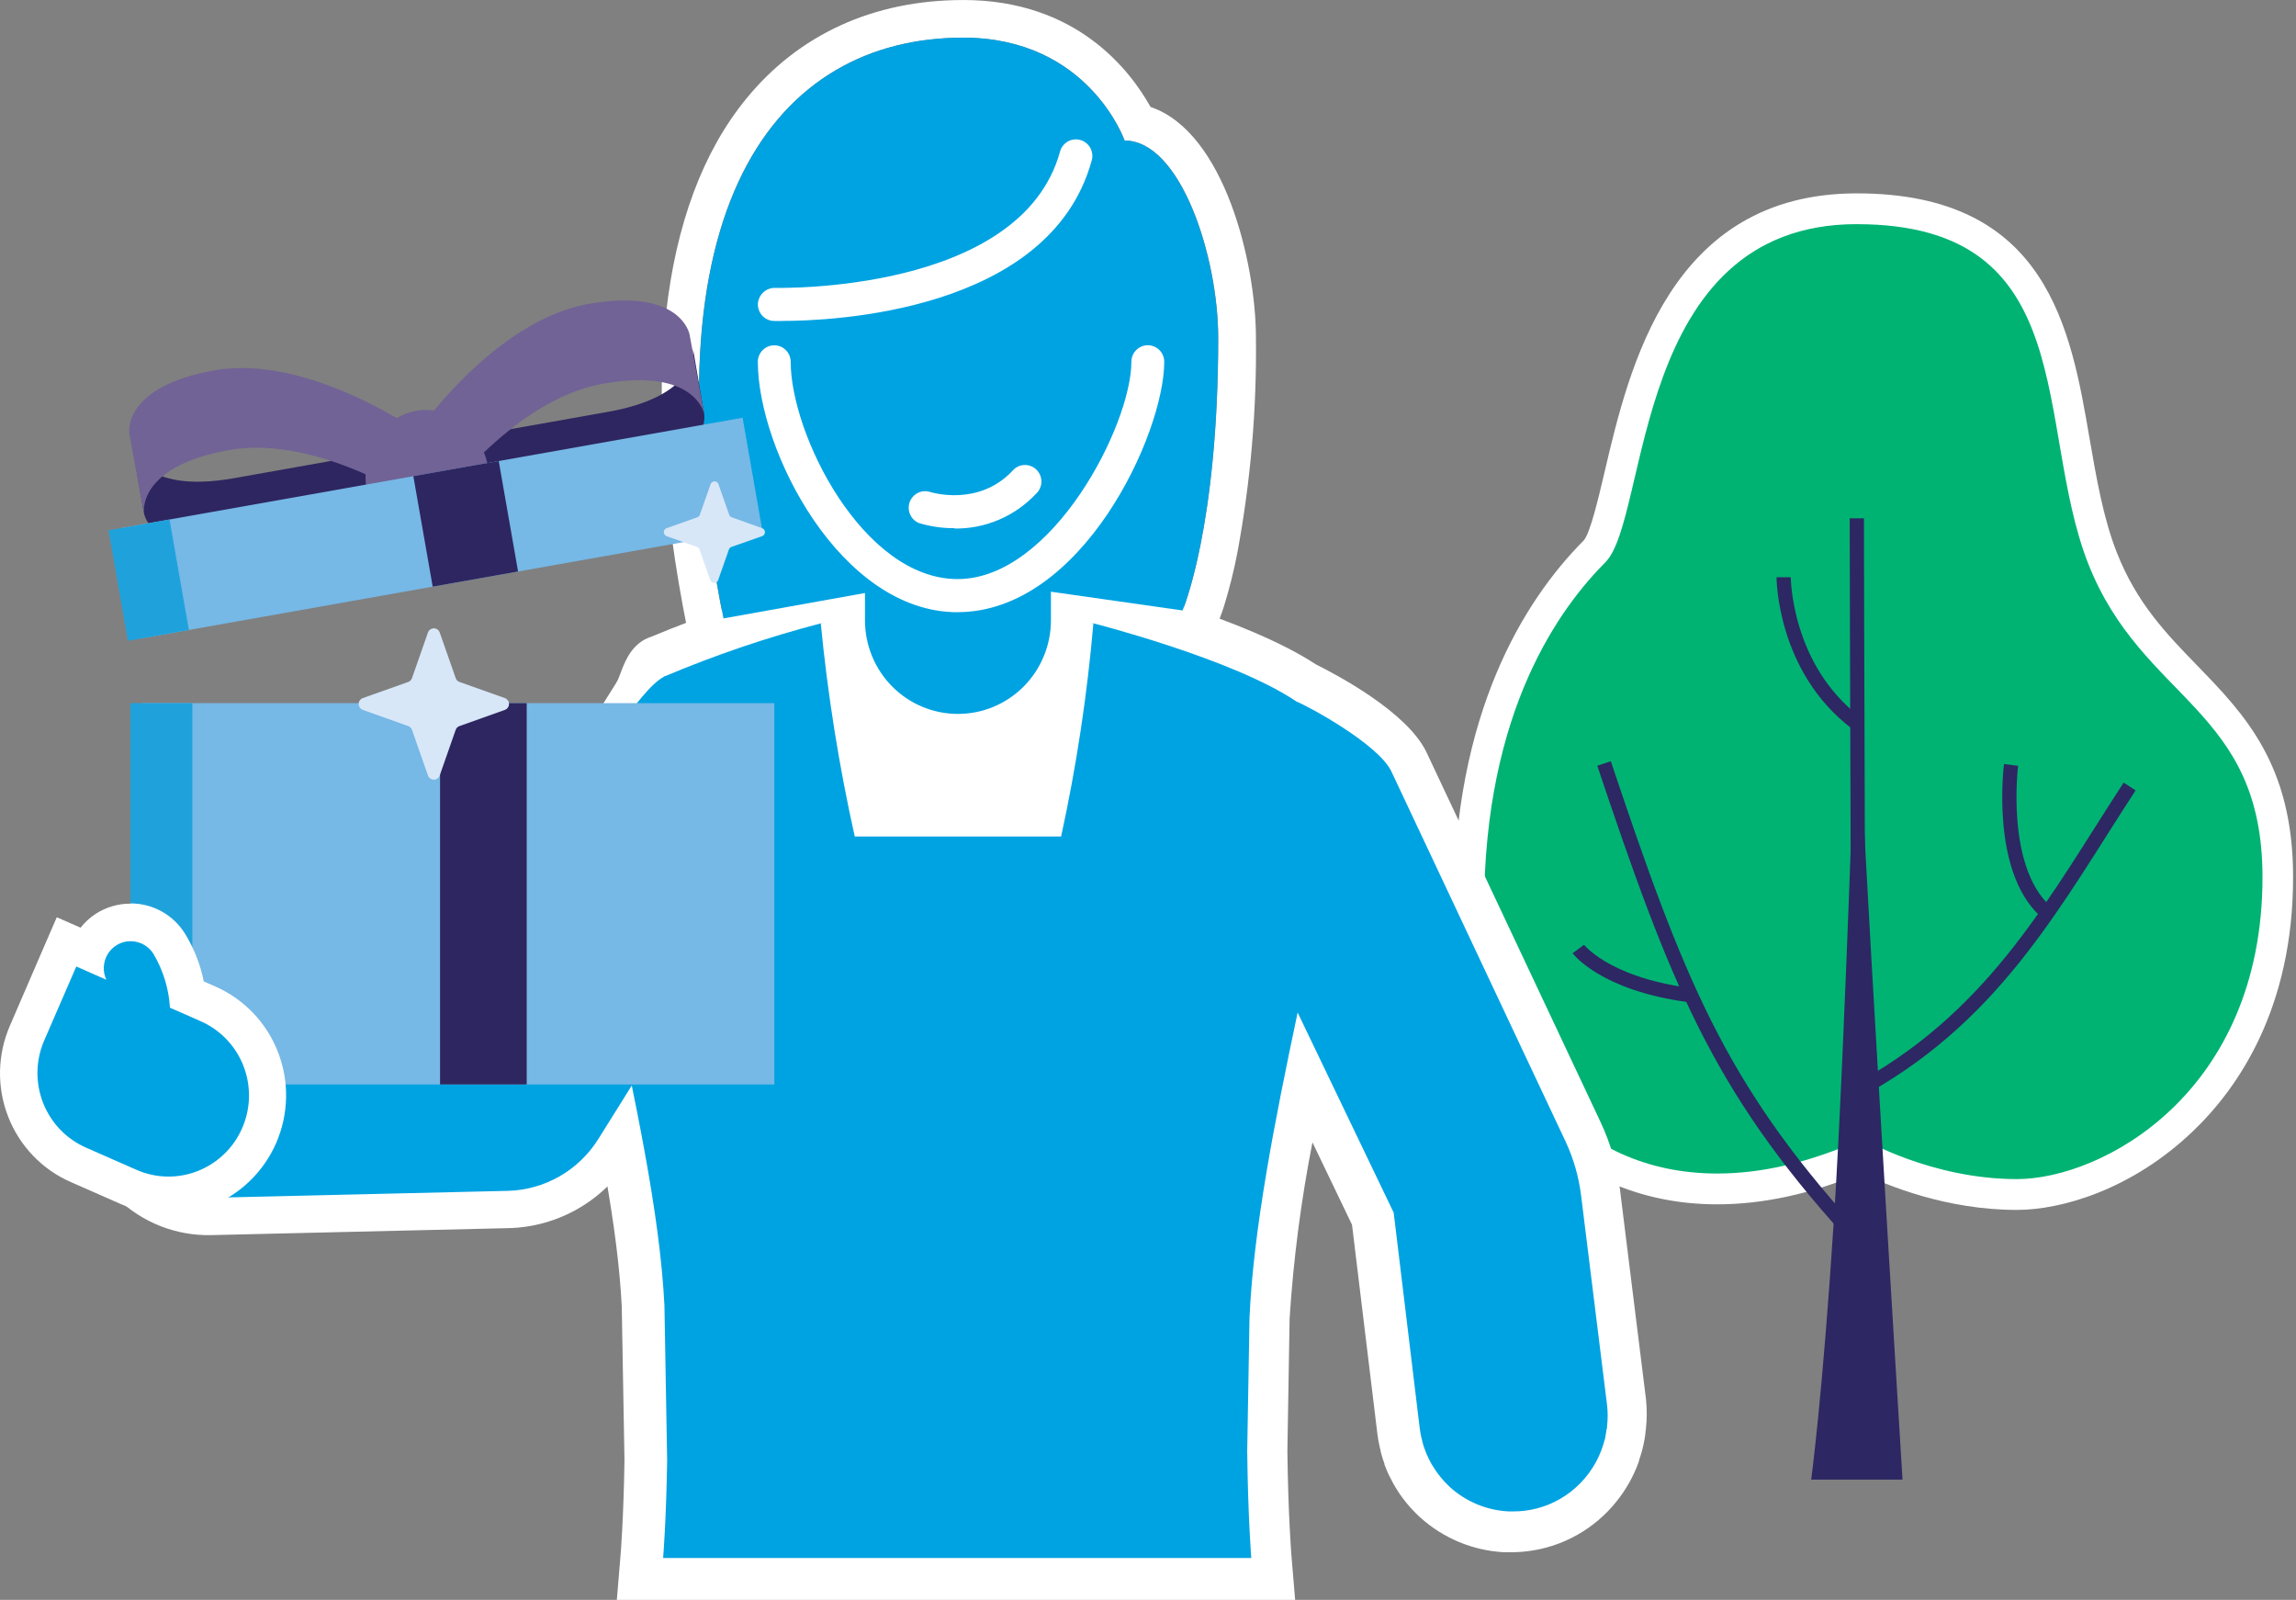 <svg width="643" height="448" viewBox="0 0 643 448" fill="none" xmlns="http://www.w3.org/2000/svg">
<rect x="0" y="0" width="643" height="448" fill="#808080" stroke="none"/>
<path d="M564.806 334.498C544.136 334.498 527.076 326.635 521.436 323.705C507.376 329.837 493.746 332.938 480.896 332.938C439.946 332.938 411.326 300.659 411.326 254.466C411.326 201.074 430.506 170.547 446.586 154.377C449.186 151.759 451.316 142.637 453.586 133.002C460.116 105.123 471.056 58.467 520.016 58.467C568.976 58.467 575.486 91.511 580.966 123.478C582.876 134.673 584.856 146.242 588.806 156.23C594.696 171.292 603.636 180.504 612.276 189.405C625.446 202.997 637.896 215.834 637.896 245.626C637.896 312.117 587.696 334.508 564.816 334.508" fill="#00B373"/>
<path d="M520.017 62.775C583.227 62.775 569.617 119.157 584.807 157.829C600.017 196.482 633.617 198.093 633.617 245.605C633.617 305.994 588.807 330.178 564.807 330.178C540.807 330.178 521.617 318.892 521.617 318.892C506.917 325.577 493.237 328.618 480.897 328.618C441.237 328.618 415.617 297.164 415.617 254.465C415.617 198.485 437.217 169.891 449.617 157.417C462.007 144.922 456.807 62.765 520.007 62.765M520.017 54.147C467.677 54.147 456.247 102.877 449.407 131.994C447.697 139.284 445.367 149.272 443.527 151.336C426.897 168.079 407.047 199.583 407.047 254.465C407.047 303.205 437.417 337.246 480.897 337.246C493.757 337.246 507.337 334.296 521.287 328.456C528.597 332.011 545.177 338.807 564.807 338.807C577.527 338.807 597.157 333.017 614.117 316.787C626.927 304.554 642.187 282.243 642.187 245.605C642.187 214.061 628.537 199.995 615.347 186.383C606.617 177.392 598.377 168.884 592.787 154.638C589.017 145.053 587.077 133.716 585.177 122.732C579.937 92.174 573.427 54.147 520.007 54.147" fill="white"/>
<path d="M520.017 187.219C520.017 187.219 516.817 291.123 513.617 341.051C510.417 390.99 507.227 414.338 507.227 414.338H532.807C532.807 414.338 520.017 207.657 520.017 187.219Z" fill="#2D2763"/>
<path d="M449.217 213.799C469.617 274.611 481.217 304.001 518.007 344.676" stroke="#2D2763" stroke-width="3.99" stroke-miterlimit="10"/>
<path d="M442.018 265.74C442.018 265.74 449.208 275.416 472.818 278.617" stroke="#2D2763" stroke-width="3.99" stroke-miterlimit="10"/>
<path d="M596.407 220.242C576.007 251.494 559.596 283.108 522.816 304.01" stroke="#2D2763" stroke-width="3.99" stroke-miterlimit="10"/>
<path d="M563.206 214.201C563.206 214.201 559.496 242.996 572.706 255.068" stroke="#2D2763" stroke-width="3.99" stroke-miterlimit="10"/>
<path d="M499.518 161.645C499.518 161.645 499.517 187.107 519.917 202.511" stroke="#2D2763" stroke-width="3.99" stroke-miterlimit="10"/>
<path d="M520.516 309.437C520.516 309.437 520.006 165.571 520.006 145.143" stroke="#2D2763" stroke-width="3.99" stroke-miterlimit="10"/>
<path d="M269.727 10.541C304.907 10.541 314.977 39.357 314.977 39.357C330.657 39.357 341.177 71.827 341.177 94.571C341.177 147.631 331.237 170.858 331.217 170.858L294.347 165.602V173.617C294.347 180.574 291.607 187.239 286.727 192.152C281.837 197.066 275.217 199.834 268.307 199.834C261.397 199.834 254.777 197.076 249.897 192.152C245.017 187.239 242.267 180.564 242.267 173.617V166.076L202.587 173.284C179.597 57.57 217.487 10.552 269.727 10.552V10.541ZM269.727 0.01C244.717 0.01 223.707 9.585 208.937 27.708C184.737 57.349 179.017 108.354 192.287 175.228L194.227 185.366L204.337 183.534L232.007 178.51C233.107 187.471 237.437 195.716 244.187 201.667C250.937 207.617 259.627 210.859 268.597 210.768C277.567 210.678 286.187 207.265 292.817 201.183C299.447 195.102 303.617 186.776 304.537 177.785L329.767 181.359H331.217C339.097 181.359 341.137 174.795 342.857 169.519C344.357 164.636 345.587 159.682 346.547 154.668C350.227 134.844 351.967 114.707 351.727 94.541C351.727 73.85 342.977 36.971 322.217 29.953C316.507 19.774 301.607 0 269.727 0V0.01Z" fill="white"/>
<path d="M123.228 270.06L57.528 271.56C50.498 271.741 43.657 273.926 37.818 277.873C31.977 281.82 27.367 287.357 24.538 293.831C22.367 298.785 21.328 304.161 21.468 309.578C21.578 314.461 22.638 319.264 24.598 323.734C26.558 328.194 29.368 332.232 32.878 335.604C36.388 338.977 40.517 341.615 45.038 343.377C49.557 345.139 54.378 345.985 59.228 345.864L142.378 343.911C149.198 343.76 155.878 341.897 161.808 338.504C167.738 335.111 172.748 330.288 176.368 324.469L230.308 238.174L176.578 184.822L123.218 270.06H123.228Z" fill="white"/>
<path d="M179.387 442.247L179.907 435.894C179.907 435.773 180.757 425.544 181.017 408.891L180.257 365.678C179.117 342.622 173.407 315.417 167.397 286.592L165.357 276.826L161.227 239.704L161.677 238.415C161.677 238.415 166.237 225.679 170.877 213.013C173.187 206.619 175.537 200.236 177.317 195.434C180.577 186.735 181.507 184.278 184.497 183.714C198.787 177.734 213.487 172.78 228.467 168.863L233.917 167.494L234.267 168.722H306.937L307.657 168.914C309.287 169.327 347.587 179.153 365.957 191.366C370.447 193.48 390.297 203.931 394.887 213.476L443.657 317.018C446.187 322.374 447.847 328.103 448.577 333.993L455.857 392.661C456.117 395.037 456.117 397.433 455.857 399.81C455.837 400.132 455.797 400.454 455.737 400.766V400.998C455.627 401.843 455.467 402.699 455.297 403.535C455.197 403.948 455.097 404.371 454.987 404.783C454.767 405.609 454.517 406.424 454.247 407.24V407.451C454.247 407.723 454.077 408.015 453.957 408.277C451.677 414.348 447.617 419.584 442.327 423.289C437.037 426.994 430.757 429.008 424.307 429.058H422.227C414.817 428.665 407.757 425.715 402.247 420.711L402.087 420.57C401.467 420.007 400.907 419.413 400.347 418.829L399.977 418.436L399.087 417.379L398.737 416.946C398.207 416.281 397.727 415.637 397.257 414.993C396.797 414.348 396.637 414.036 396.347 413.543L395.667 412.415C395.377 411.892 395.127 411.358 394.867 410.834L394.757 410.623C394.597 410.311 394.447 409.999 394.307 409.666L394.097 409.143L393.257 408.317V406.757C393.067 406.132 392.897 405.488 392.737 404.803L392.637 404.471C392.637 404.219 392.507 403.948 392.447 403.686C392.197 402.588 392.017 401.541 391.887 400.504L384.727 341.253L365.607 301.483C360.797 325.294 356.647 349.116 355.757 369.132L355.137 406.445C355.327 424.416 356.257 435.753 356.257 435.753L356.786 442.106H179.397V442.207L179.387 442.247Z" fill="#00A3E2"/>
<path d="M306.206 174.542C306.206 174.542 345.516 184.54 363.096 196.461C366.106 197.619 385.956 208.301 389.646 215.993L438.386 319.535C440.646 324.338 442.136 329.463 442.786 334.738L450.066 393.467C450.286 395.41 450.286 397.383 450.066 399.326C450.066 399.638 450.066 399.951 449.926 400.263C449.836 400.967 449.716 401.672 449.576 402.357C449.576 402.709 449.426 403.062 449.326 403.394C449.156 404.079 448.936 404.743 448.726 405.347C448.606 405.639 448.536 405.931 448.416 406.223C446.696 410.724 443.786 414.67 440.006 417.641C436.226 420.611 431.716 422.483 426.956 423.057C425.966 423.178 424.966 423.228 423.966 423.228H422.416C416.296 422.916 410.486 420.48 405.956 416.332C405.476 415.879 405.006 415.395 404.546 414.902L404.236 414.57L403.536 413.744L403.206 413.331C402.786 412.818 402.406 412.294 402.036 411.751C401.766 411.378 401.516 410.965 401.286 410.583C401.086 410.271 400.896 409.958 400.716 409.646C400.486 409.213 400.276 408.79 400.066 408.358C399.906 408.025 399.746 407.713 399.616 407.381C399.406 406.928 399.226 406.445 399.056 405.951L398.706 405.015C398.526 404.471 398.396 403.897 398.256 403.354C398.256 403.082 398.106 402.83 398.046 402.528C397.866 401.682 397.716 400.827 397.596 399.951L390.306 339.581L363.406 283.531C356.906 314.32 351.046 344.092 349.926 368.981L349.286 406.334C349.496 424.95 350.426 436.287 350.426 436.287H185.706C185.706 436.287 186.576 425.957 186.836 408.942L186.076 365.547C184.756 339.229 177.776 307.977 171.116 275.859L167.236 240.359C167.236 240.359 185.336 189.484 185.936 189.484C200.196 183.453 214.876 178.469 229.846 174.562H306.196M307.656 162.863H228.376L226.976 163.256C211.776 167.223 196.866 172.257 182.356 178.318C177.156 179.959 175.176 184.963 174.226 187.339C173.666 188.749 172.906 190.702 171.916 193.32C170.326 197.599 168.156 203.519 165.456 210.899C160.876 223.524 156.316 236.301 156.256 236.432L155.246 238.989L155.556 241.708L159.436 277.208V278.306L161.376 287.8C167.336 316.303 173.016 343.246 174.126 365.94L174.886 408.921C174.636 425.212 173.816 435.24 173.796 435.33L172.746 448.006H362.706L361.646 435.29C361.646 435.189 360.746 424.155 360.536 406.374L361.156 369.252C362.216 352.67 364.356 336.178 367.556 319.888L378.636 342.964L385.706 401.239C385.846 402.498 386.056 403.736 386.346 404.975C386.416 405.357 386.516 405.74 386.636 406.102V406.354C386.806 406.998 387.006 407.804 387.296 408.68C387.426 409.093 387.566 409.485 387.716 409.868V410.079C387.976 410.784 388.226 411.428 388.496 412.033C388.766 412.637 388.866 412.828 389.056 413.241L389.156 413.412C389.466 414.036 389.776 414.66 390.106 415.264C390.436 415.868 390.596 416.1 390.826 416.513C391.176 417.097 391.546 417.681 391.916 418.235C392.556 419.171 393.176 419.976 393.596 420.5L394.066 421.084C394.396 421.497 394.746 421.889 395.096 422.272C395.246 422.453 395.406 422.624 395.576 422.775C396.296 423.561 396.936 424.205 397.516 424.729L397.716 424.9C404.206 430.77 412.516 434.223 421.226 434.666H423.826C425.126 434.646 426.426 434.555 427.716 434.394C437.596 433.216 446.616 428.152 452.816 420.309C455.266 417.238 457.226 413.815 458.636 410.15C458.776 409.797 458.896 409.425 459.026 409.052V408.891C459.376 407.894 459.666 406.938 459.926 405.981L460.266 404.511C460.486 403.535 460.656 402.558 460.796 401.481V401.31C460.796 400.897 460.906 400.514 460.946 400.122C461.246 397.313 461.246 394.484 460.946 391.685L453.656 332.936C452.856 326.422 451.016 320.089 448.216 314.159L399.476 210.617C394.046 199.33 374.406 188.99 368.436 186C349.166 173.284 310.126 163.256 308.456 162.853L307.056 162.48L307.656 162.813V162.863Z" fill="white"/>
<path d="M229.857 174.563C231.807 194.639 234.987 214.564 239.377 234.247H297.167C301.457 214.564 304.477 194.619 306.207 174.543L269.337 167.605L229.857 174.563Z" fill="white"/>
<path d="M314.918 39.356C314.918 39.356 304.848 10.541 269.728 10.541C217.558 10.541 179.658 57.56 202.608 173.173L242.238 166.065V173.707C242.238 177.15 242.908 180.553 244.218 183.735C245.528 186.916 247.438 189.806 249.858 192.242C252.278 194.679 255.148 196.612 258.308 197.921C261.468 199.24 264.858 199.914 268.278 199.914C271.698 199.914 275.078 199.24 278.238 197.921C281.398 196.602 284.268 194.669 286.688 192.242C289.108 189.806 291.018 186.916 292.328 183.735C293.638 180.553 294.318 177.14 294.318 173.707V165.692L331.178 170.948C331.178 170.948 341.138 147.761 341.138 94.661C341.118 71.826 330.598 39.356 314.918 39.356Z" fill="#00A3E2"/>
<path d="M267.356 147.903C263.976 147.933 260.606 147.45 257.366 146.473C256.286 146.03 255.406 145.194 254.916 144.127C254.416 143.06 254.356 141.841 254.716 140.724C255.086 139.606 255.866 138.67 256.896 138.106C257.926 137.542 259.126 137.401 260.256 137.703C260.836 137.875 273.976 141.982 283.546 131.844C283.946 131.36 284.446 130.968 285.006 130.686C285.566 130.404 286.186 130.243 286.806 130.213C287.436 130.182 288.066 130.273 288.646 130.495C289.236 130.716 289.776 131.048 290.226 131.491C290.676 131.924 291.036 132.448 291.286 133.032C291.526 133.616 291.646 134.24 291.646 134.874C291.646 135.509 291.506 136.133 291.256 136.707C291.006 137.281 290.636 137.804 290.176 138.237C287.236 141.368 283.686 143.865 279.736 145.547C275.796 147.228 271.546 148.064 267.266 148.003" fill="white"/>
<path d="M219.108 89.878H216.677C215.467 89.828 214.318 89.304 213.488 88.408C212.658 87.512 212.218 86.324 212.248 85.106C212.318 83.888 212.838 82.75 213.718 81.914C214.598 81.079 215.758 80.615 216.968 80.615C217.668 80.615 285.928 82.297 296.878 42.406C297.208 41.218 297.997 40.222 299.067 39.617C300.137 39.013 301.397 38.872 302.567 39.205C303.747 39.547 304.738 40.332 305.338 41.41C305.927 42.487 306.078 43.755 305.738 44.934C294.018 87.623 232.358 89.868 219.108 89.868V89.878Z" fill="white"/>
<path d="M268.176 171.44C235.306 171.44 212.236 125.962 212.236 101.325C212.236 100.097 212.716 98.919 213.586 98.053C214.446 97.187 215.616 96.694 216.836 96.694C218.056 96.694 219.226 97.177 220.086 98.053C220.946 98.919 221.436 100.097 221.436 101.325C221.436 121.623 241.636 162.158 268.186 162.158C294.736 162.158 316.846 118.965 316.846 101.305C316.846 100.077 317.336 98.899 318.196 98.033C319.056 97.167 320.226 96.674 321.446 96.674C322.666 96.674 323.836 97.167 324.696 98.033C325.566 98.899 326.046 100.077 326.046 101.305C326.046 121.522 302.976 171.42 268.186 171.42" fill="white"/>
<path d="M34.147 298.089C36.166 293.438 39.467 289.461 43.657 286.642C47.846 283.813 52.746 282.252 57.786 282.131L129.096 280.45L185.946 189.514" fill="white"/>
<path d="M185.947 189.515C172.577 196.099 129.097 280.492 129.097 280.492L57.787 282.173C54.287 282.203 50.817 282.938 47.597 284.328C44.377 285.717 41.467 287.741 39.027 290.278C36.587 292.815 34.677 295.806 33.397 299.098C32.117 302.38 31.507 305.894 31.587 309.418C31.667 312.942 32.447 316.425 33.867 319.647C35.297 322.869 37.347 325.779 39.897 328.195C42.447 330.612 45.447 332.494 48.737 333.743C52.017 334.981 55.507 335.555 59.017 335.424L142.177 333.471C147.267 333.35 152.247 331.951 156.677 329.424C161.107 326.896 164.847 323.292 167.557 318.963L225.767 225.831C225.767 225.831 194.317 185.387 185.957 189.535L185.947 189.515Z" fill="#00A3E2"/>
<path d="M68.767 152.391C42.707 156.962 40.337 143.813 40.337 143.813L37.117 125.388C37.117 125.388 39.427 138.537 65.527 133.906L117.757 124.623L120.977 143.048L68.757 152.381L68.767 152.391Z" fill="#2E2660"/>
<path d="M60.036 103.712C33.916 108.364 36.226 121.493 36.226 121.493L40.336 143.824C40.336 143.824 38.026 130.675 64.146 126.023C90.266 121.372 120.976 143.059 120.976 143.059L116.866 120.728C116.866 120.728 86.146 99.081 60.036 103.712Z" fill="#716396"/>
<path d="M173.407 133.736C199.527 129.105 197.217 115.956 197.217 115.956L194.057 97.551C194.057 97.551 196.367 110.7 170.247 115.331L117.957 124.614L121.197 143.019L173.417 133.736H173.407Z" fill="#2E2660"/>
<path d="M164.698 85.127C190.818 80.496 193.108 93.645 193.108 93.645L197.218 115.956C197.218 115.956 194.928 102.807 168.828 107.458C142.728 112.11 121.188 143.019 121.188 143.019L117.078 120.708C117.078 120.708 138.578 89.758 164.698 85.137V85.127Z" fill="#716396"/>
<path d="M136.718 130.897C134.898 120.446 125.778 113.318 116.438 115.069C107.108 116.831 100.918 126.497 102.658 136.857C104.408 147.207 113.038 151.134 122.468 149.463C131.898 147.781 138.518 141.156 136.708 130.907L136.718 130.897Z" fill="#716396"/>
<path d="M207.967 116.973L33.807 147.892L39.227 178.832L213.387 147.912L207.967 116.973Z" fill="#76B8E6"/>
<path d="M47.476 145.475L30.396 148.505L35.816 179.445L52.897 176.414L47.476 145.475Z" fill="#1FA2DC"/>
<path d="M139.658 129.094L115.758 133.332L121.178 164.272L145.088 160.033L139.668 129.094H139.658Z" fill="#2E2660"/>
<path d="M216.856 196.895H40.006V303.678H216.856V196.895Z" fill="#76B8E6"/>
<path d="M53.877 196.895H36.527V303.678H53.877V196.895Z" fill="#1FA2DC"/>
<path d="M147.506 196.895H123.236V303.678H147.506V196.895Z" fill="#2E2660"/>
<path d="M128.687 203.317L141.397 198.786C141.737 198.665 142.027 198.434 142.227 198.142C142.437 197.85 142.547 197.497 142.547 197.135C142.547 196.772 142.437 196.42 142.227 196.128C142.017 195.836 141.737 195.604 141.397 195.484L128.687 190.973C128.437 190.892 128.217 190.751 128.027 190.56C127.847 190.379 127.697 190.147 127.617 189.896L123.137 177.099C123.017 176.757 122.787 176.465 122.497 176.263C122.207 176.062 121.857 175.951 121.497 175.951C121.137 175.951 120.787 176.062 120.497 176.263C120.207 176.475 119.977 176.767 119.857 177.099L115.377 189.896C115.297 190.147 115.157 190.369 114.967 190.56C114.787 190.751 114.557 190.892 114.307 190.973L101.597 195.484C101.257 195.604 100.967 195.836 100.767 196.128C100.557 196.42 100.447 196.772 100.447 197.135C100.447 197.497 100.557 197.85 100.767 198.142C100.977 198.434 101.257 198.665 101.597 198.786L114.307 203.317C114.557 203.397 114.777 203.538 114.967 203.719C115.157 203.901 115.297 204.122 115.377 204.374L119.857 217.17C119.977 217.513 120.207 217.805 120.497 218.006C120.787 218.218 121.137 218.328 121.497 218.328C121.857 218.328 122.207 218.218 122.497 218.006C122.787 217.805 123.017 217.513 123.137 217.17L127.617 204.374C127.697 204.132 127.847 203.901 128.027 203.719C128.207 203.538 128.437 203.397 128.687 203.317Z" fill="#D7E7F8"/>
<path d="M204.836 153.157L213.456 150.127C213.686 150.046 213.876 149.895 214.016 149.694C214.156 149.492 214.226 149.261 214.226 149.019C214.226 148.777 214.156 148.546 214.016 148.345C213.876 148.143 213.686 147.992 213.456 147.912L204.936 144.861C204.776 144.8 204.626 144.71 204.496 144.589C204.376 144.468 204.276 144.317 204.216 144.156L201.206 135.578C201.126 135.346 200.976 135.155 200.776 135.014C200.576 134.873 200.346 134.803 200.106 134.803C199.866 134.803 199.626 134.873 199.436 135.014C199.236 135.155 199.086 135.346 199.006 135.578L195.976 144.156C195.916 144.317 195.816 144.468 195.696 144.589C195.576 144.71 195.426 144.8 195.256 144.861L186.666 147.912C186.436 147.992 186.246 148.143 186.106 148.345C185.966 148.546 185.896 148.777 185.896 149.019C185.896 149.261 185.966 149.502 186.106 149.694C186.246 149.895 186.436 150.046 186.666 150.127L195.186 153.157C195.346 153.218 195.496 153.318 195.626 153.439C195.746 153.56 195.846 153.711 195.906 153.882L198.916 162.46C198.996 162.692 199.146 162.883 199.346 163.024C199.546 163.165 199.776 163.235 200.016 163.235C200.256 163.235 200.486 163.155 200.686 163.024C200.886 162.883 201.026 162.692 201.116 162.46L204.126 153.882C204.186 153.711 204.286 153.57 204.406 153.439C204.526 153.318 204.676 153.218 204.846 153.157H204.836Z" fill="#D7E7F8"/>
<path d="M47.047 334.74C43.237 334.74 39.467 333.955 35.967 332.414L21.897 326.263C15.137 323.272 9.837 317.715 7.157 310.798C4.477 303.881 4.627 296.169 7.577 289.362L18.717 263.749L24.767 266.427C25.627 264.232 27.087 262.319 28.967 260.899C30.847 259.48 33.077 258.614 35.417 258.392C37.757 258.171 40.107 258.604 42.217 259.651C44.327 260.698 46.107 262.299 47.357 264.302C50.007 268.662 51.727 273.525 52.407 278.579L58.227 281.137C64.077 283.714 68.867 288.245 71.797 293.964C74.717 299.682 75.597 306.237 74.287 312.529C72.967 318.822 69.547 324.47 64.577 328.518C59.617 332.565 53.417 334.77 47.027 334.75H47.047V334.74Z" fill="#00A3E2"/>
<path d="M36.597 263.566C37.867 263.566 39.117 263.888 40.227 264.503C41.337 265.117 42.277 266.003 42.957 267.08C45.687 271.671 47.277 276.846 47.597 282.182L56.157 285.948C60.927 288.032 64.827 291.707 67.217 296.348C69.607 301 70.317 306.326 69.247 311.451C68.177 316.566 65.387 321.157 61.337 324.439C57.297 327.721 52.247 329.503 47.057 329.473C43.957 329.453 40.897 328.788 38.077 327.52L24.007 321.328C18.527 318.901 14.227 314.391 12.047 308.783C9.867 303.175 9.977 296.922 12.367 291.395L21.367 270.644L29.787 274.359C29.247 273.212 28.997 271.943 29.077 270.664C29.157 269.396 29.547 268.167 30.217 267.09C30.887 266.013 31.827 265.127 32.927 264.503C34.037 263.888 35.277 263.556 36.537 263.556M36.537 253.045C33.097 253.035 29.737 254.011 26.837 255.874C25.207 256.931 23.767 258.25 22.567 259.781L15.907 256.851L11.717 266.506L2.787 287.196C1.047 291.194 0.097 295.503 0.007 299.872C-0.083 304.242 0.687 308.581 2.267 312.649C3.847 316.717 6.207 320.432 9.217 323.583C12.227 326.734 15.817 329.252 19.797 330.993L33.867 337.185C41.897 340.719 50.987 340.9 59.137 337.679C67.297 334.467 73.847 328.114 77.357 320.039C80.867 311.964 81.047 302.802 77.847 294.597C74.657 286.381 68.357 279.786 60.327 276.252L57.067 274.823C56.117 270.06 54.317 265.509 51.767 261.381C50.147 258.804 47.907 256.68 45.247 255.21C42.587 253.74 39.607 252.974 36.577 252.984L36.517 253.045H36.537Z" fill="white"/>
</svg>
